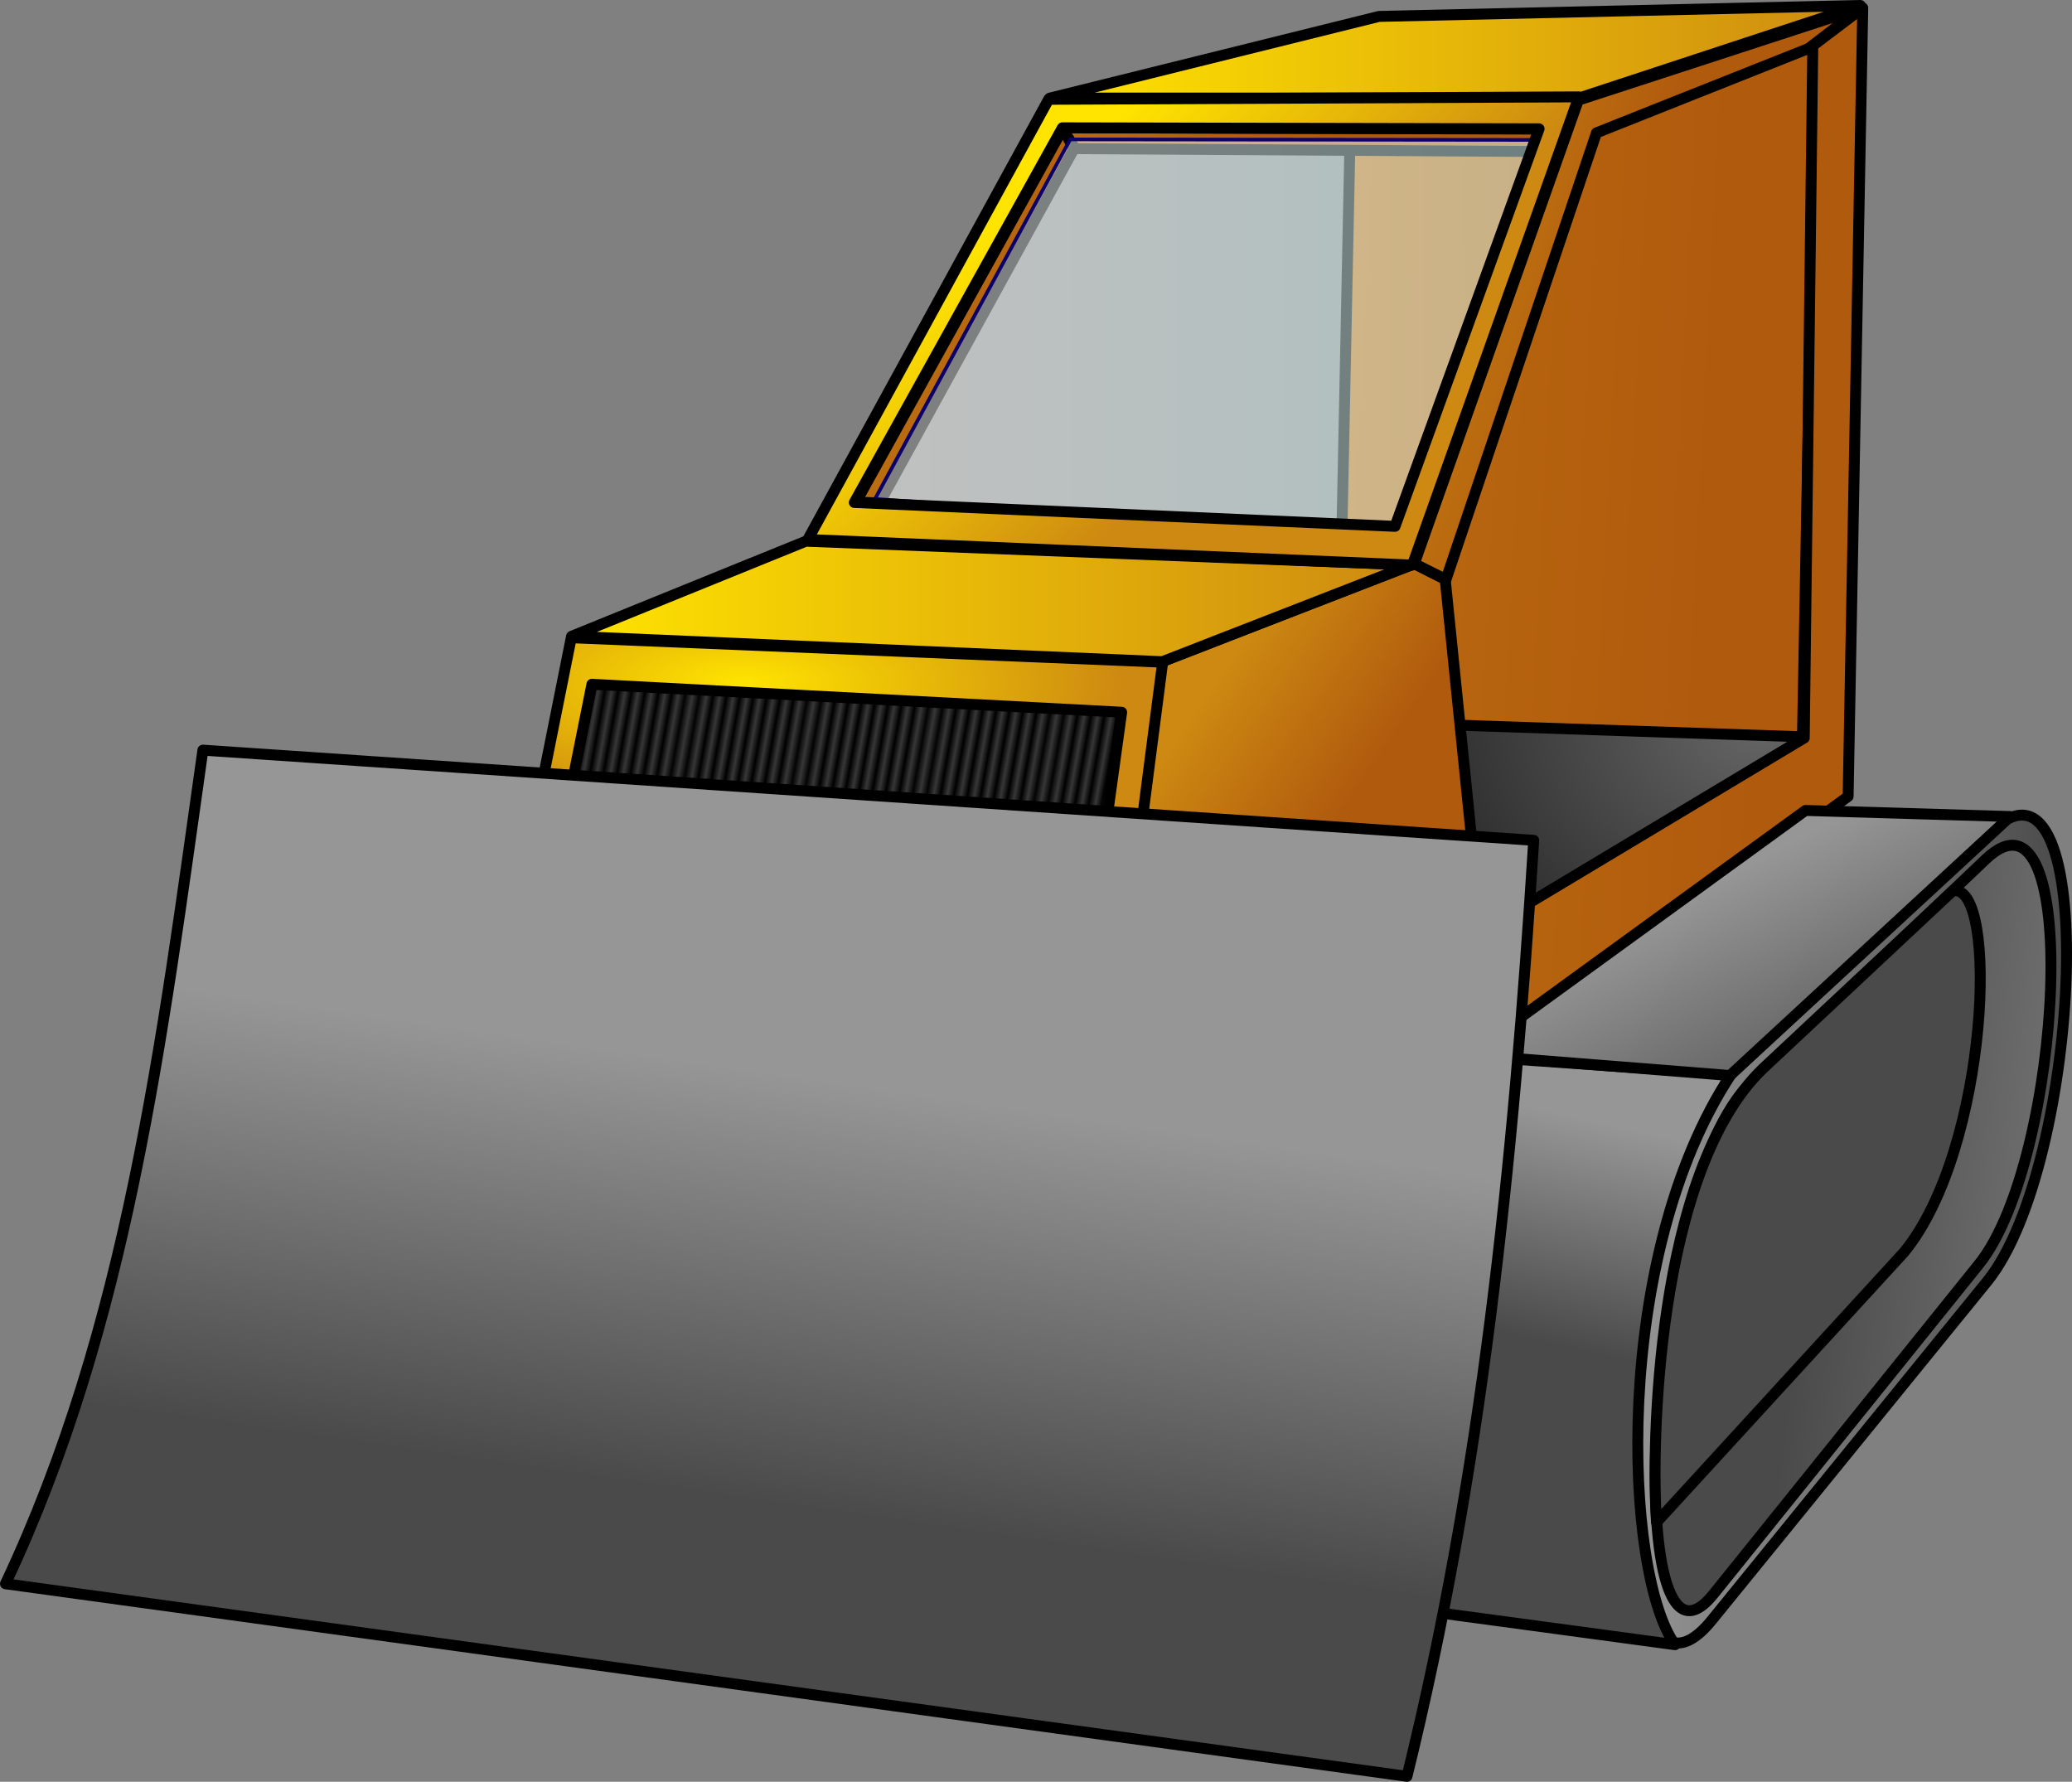 <?xml version="1.0" encoding="UTF-8"?>
<!-- Created with Inkscape (http://www.inkscape.org/) -->
<svg id="svg1" width="711.24" height="611.59" version="1.1" xmlns="http://www.w3.org/2000/svg" xmlns:cc="http://creativecommons.org/ns#" xmlns:dc="http://purl.org/dc/elements/1.1/" xmlns:rdf="http://www.w3.org/1999/02/22-rdf-syntax-ns#" xmlns:xlink="http://www.w3.org/1999/xlink">
 <rect width="100%" height="100%" fill="#808080" stroke="none"/>
 <defs id="defs3">
  <linearGradient id="linearGradient11095">
   <stop id="stop11096" stop-color="#cd8911" offset="0"/>
   <stop id="stop11097" stop-color="#b05a0e" offset="1"/>
  </linearGradient>
  <linearGradient id="linearGradient9841">
   <stop id="stop9842" stop-color="#ffe400" offset="0"/>
   <stop id="stop9843" stop-color="#cd8911" offset="1"/>
  </linearGradient>
  <linearGradient id="linearGradient2320">
   <stop id="stop2321" stop-color="#969696" offset="0"/>
   <stop id="stop2322" stop-color="#4a4a4a" offset="1"/>
  </linearGradient>
  <linearGradient id="linearGradient2323" x1="247.13" x2="210" y1="563.76" y2="736.07" gradientTransform="matrix(1.219 0 0 .82 -1.183 -39.047)" gradientUnits="userSpaceOnUse" xlink:href="#linearGradient2320"/>
  <linearGradient id="linearGradient2965" x1="709.49" x2="701.62" y1="363.78" y2="424.08" gradientTransform="matrix(.769 0 0 1.301 -1.183 -39.047)" gradientUnits="userSpaceOnUse" xlink:href="#linearGradient2320"/>
  <linearGradient id="linearGradient3590" x1="404.2" x2="485.22" y1="566.81" y2="643.75" gradientTransform="matrix(1.423 0 0 .703 -1.183 -39.047)" gradientUnits="userSpaceOnUse" xlink:href="#linearGradient2320"/>
  <linearGradient id="linearGradient7322" x1="761.84" x2="972.39" y1="373.49" y2="373.49" gradientTransform="matrix(.731 0 0 1.367 -1.183 -39.047)" gradientUnits="userSpaceOnUse" xlink:href="#linearGradient2320"/>
  <linearGradient id="linearGradient7947" x1="1075.7" x2="861.03" y1="387.38" y2="339.71" gradientTransform="matrix(.726 0 0 1.378 -.974 -40.929)" gradientUnits="userSpaceOnUse" xlink:href="#linearGradient2320"/>
  <linearGradient id="linearGradient8572" x1="629.8" x2="768.11" y1="298.97" y2="340.9" gradientTransform="matrix(.727 0 0 1.375 -1.183 -39.047)" gradientUnits="userSpaceOnUse" xlink:href="#linearGradient2320"/>
  <linearGradient id="linearGradient9206" x1="185.08" x2="198.25" y1="576.83" y2="577.76" gradientTransform="matrix(1.59 0 0 .629 -1.183 -39.047)" gradientUnits="userSpaceOnUse" spreadMethod="reflect">
   <stop id="stop9204" offset="0"/>
   <stop id="stop9207" stop-color="#373737" offset=".106"/>
   <stop id="stop9212" offset=".22"/>
   <stop id="stop9213" stop-color="#373737" offset=".327"/>
   <stop id="stop9208" offset=".44"/>
   <stop id="stop9209" stop-color="#373737" offset=".548"/>
   <stop id="stop9210" offset=".661"/>
   <stop id="stop9211" stop-color="#373737" offset=".769"/>
   <stop id="stop9214" stop-color="#030303" offset=".884"/>
   <stop id="stop9205" stop-color="#373737" offset="1"/>
  </linearGradient>
  <radialGradient id="radialGradient9844" cx="150.93" cy="545.85" r="77.315" gradientTransform="matrix(1.689 0 0 .592 -1.183 -39.047)" gradientUnits="userSpaceOnUse" xlink:href="#linearGradient9841"/>
  <linearGradient id="linearGradient10469" x1="76.317" x2="191.05" y1="751.31" y2="751.31" gradientTransform="matrix(2.544 0 0 .393 -1.183 -39.047)" gradientUnits="userSpaceOnUse" xlink:href="#linearGradient9841"/>
  <linearGradient id="linearGradient11094" x1="410.3" x2="461.41" y1="316.61" y2="348.13" gradientTransform="matrix(1.054 0 0 .948 -1.183 -39.047)" gradientUnits="userSpaceOnUse" xlink:href="#linearGradient11095"/>
  <linearGradient id="linearGradient12349" x1="128.77" x2="230.71" y1="189.07" y2="189.07" gradientTransform="scale(2.77 .361)" gradientUnits="userSpaceOnUse" xlink:href="#linearGradient9841"/>
  <linearGradient id="linearGradient12974" x1="406.85" x2="1017" y1="81.49" y2="169.89" gradientTransform="scale(.593 1.687)" gradientUnits="userSpaceOnUse" xlink:href="#linearGradient11095"/>
  <linearGradient id="linearGradient13599" x1="548.99" x2="644.28" y1="50.306" y2="87.613" gradientTransform="scale(.886 1.128)" gradientUnits="userSpaceOnUse" xlink:href="#linearGradient11095"/>
  <radialGradient id="radialGradient14229" cx="510.37" cy="354.3" r="107.97" gradientTransform="matrix(1.297 0 0 1.025 -58.96 -65.334)" gradientUnits="userSpaceOnUse">
   <stop id="stop14227" stop-color="#666" offset="0"/>
   <stop id="stop14228" stop-color="#222" offset="1"/>
  </radialGradient>
  <linearGradient id="linearGradient16113" x1="276.21" x2="360.05" y1="148" y2="204.87" gradientTransform="scale(1.278 .783)" gradientUnits="userSpaceOnUse" xlink:href="#linearGradient9841"/>
  <linearGradient id="linearGradient16115" x1="406.85" x2="1017" y1="81.49" y2="169.89" gradientTransform="matrix(.593 0 0 1.687 -21.603 17.394)" gradientUnits="userSpaceOnUse" xlink:href="#linearGradient11095"/>
  <linearGradient id="linearGradient16117" x1="76.317" x2="191.05" y1="751.31" y2="751.31" gradientTransform="matrix(2.544 0 0 .393 -71.07 -153.53)" gradientUnits="userSpaceOnUse" xlink:href="#linearGradient11095"/>
  <linearGradient id="linearGradient16740" x1="76.317" x2="191.05" y1="751.31" y2="751.31" gradientTransform="matrix(2.544 0 0 .393 -26.731 -194.43)" gradientUnits="userSpaceOnUse" xlink:href="#linearGradient11095"/>
  <linearGradient id="linearGradient16742" x1="76.317" x2="191.05" y1="751.31" y2="751.31" gradientTransform="matrix(2.544 0 0 .393 105.47 -87.437)" gradientUnits="userSpaceOnUse">
   <stop id="stop17365" stop-color="#fff" stop-opacity=".502" offset="0"/>
   <stop id="stop17366" stop-color="#cfffff" stop-opacity=".502" offset="1"/>
  </linearGradient>
 </defs>
 <g id="layer1" transform="translate(1.385 -49.857)" fill-rule="evenodd" stroke-linejoin="round">
  <path id="path1062" d="m194.7 268.76 203.73 8.418-8.916 64.424-205.79-18.009 10.978-54.832z" fill="url(#radialGradient9844)" stroke="#000" stroke-linecap="round" stroke-width="3.75"/>
  <path id="path1068" d="m593.69 417.78 88.687-82.831c37.709-35.219 30.875 114.75-1.673 154.78l-94.544 116.3c-39.615 48.73-38.366-145.39 7.53-188.25z" fill="url(#linearGradient7322)" stroke="#000" stroke-linecap="round" stroke-width="3.75"/>
  <path id="path3591" d="m680.2 344.83-80.443 76.505c-36.983 35.172-44.967 215.46-12.968 175.7l91.096-113.2c29.03-36.073 35.868-170.92 2.316-139.01z" fill="url(#linearGradient7947)" stroke="#000" stroke-linecap="round" stroke-width="3.75"/>
  <path id="path6076" d="m668.9 355.68-65.26 61.077c-36.696 35.472-38.262 130-36.395 155.62l84.922-92.661c29.399-35.773 32.664-127.56 16.733-124.04z" fill="url(#linearGradient8572)" stroke="#000" stroke-linecap="round" stroke-width="3.75"/>
  <path id="path13600" d="m625 299.32-129.74-6.619 7.821 85.403 121.92-78.784z" fill="url(#radialGradient14229)" stroke="#000" stroke-width="4.324"/>
  <path id="path16114" d="m621.76 65.822-4.428 236.94-159.43-5.391 4.703-228.15 159.16-3.401z" fill="url(#linearGradient16115)" stroke="#000" stroke-linecap="round" stroke-width="3.75"/>
  <path id="path16116" d="m367.23 101.02-3.759-7.076-70.992 128.22 8.035 0.355 66.716-121.5z" fill="url(#linearGradient16117)" stroke="#000" stroke-linecap="round" stroke-width="3.75"/>
  <path id="path1072" d="m638.03 52.569-5.02 270.66-117.97 86.177 6.693-48.527 96.217-57.73 2.928-237.61 17.152-12.968z" fill="url(#linearGradient12974)" stroke="#000" stroke-linecap="round" stroke-width="3.75"/>
  <path id="path1063" d="m397.76 276.83 86.426-33.425 10.508 5.309 10.19 100.01-114.5-14.929 7.378-56.969z" fill="url(#linearGradient11094)" stroke="#000" stroke-linecap="round" stroke-width="3.75"/>
  <path id="path1064" d="m482.93 243.75-207.7-8.122-80.405 32.63 202.77 8.722 85.332-33.231z" fill="url(#linearGradient10469)" stroke="#000" stroke-linecap="round" stroke-width="3.75"/>
  <path id="path1066" d="m540.56 83.526 96.636-31.794-165.24 3.765-112.95 28.029 181.56-8e-6z" fill="url(#linearGradient12349)" stroke="#000" stroke-linecap="round" stroke-width="3.75"/>
  <path id="path1067" d="m502.49 412.34 90.361 6.275c-41.32 62.598-36.789 171.64-19.243 195.78l-99.146-13.387 28.029-188.67z" fill="url(#linearGradient2965)" stroke="#000" stroke-linecap="round" stroke-width="3.75"/>
  <path id="path16739" d="m524.28 101.84 2.749-7.667-163.88-0.457 4.485 7.159 156.64 0.965z" fill="url(#linearGradient16740)" stroke="#000" stroke-linecap="round" stroke-width="3.75"/>
  <path id="path16741" d="m529.34 97.886-163.35-0.173-67.018 123.41 178.93 12.069 51.447-135.3z" fill="url(#linearGradient16742)" stroke="#0c006b" stroke-linecap="round" stroke-width="1.25"/>
  <path id="path1075" d="m540.39 84.24 97.036-31.628-17.997 13.888-72.799 28.948-51.665 153.32-10.877-5.438 56.302-159.09z" fill="url(#linearGradient13599)" stroke="#000" stroke-linecap="round" stroke-width="3.75"/>
  <path id="path1077" d="m688.65 330.13-70.28-2.092-115.46 83.876 89.524 7.112 96.217-88.896z" fill="url(#linearGradient3590)" stroke="#000" stroke-linecap="round" stroke-width="3.75"/>
  <path id="path8574" d="m201.8 284.73 181.84 9.601-8.916 64.424-183.9-19.193 10.978-54.832z" fill="url(#linearGradient9206)" stroke="#000" stroke-linecap="round" stroke-width="3.75"/>
  <path id="path1061" d="m68.261 307.34c-14.223 100.4-25.937 197.45-67.77 286.14l481.09 66.097c25.379-102.91 36.535-210 43.507-321.28l-456.82-30.957z" fill="url(#linearGradient2323)" stroke="#000" stroke-linecap="round" stroke-width="3.75"/>
  <path id="path1065" d="m483.42 243.82 57.144-160.71-181.98 0.837-82.662 151.09 207.49 8.785zm-5.943-13.289 49.453-136.46-163.64-0.347-71.422 128.61 185.6 8.193z" fill="url(#linearGradient16113)" stroke="#000" stroke-linecap="round" stroke-width="3.75"/>
 </g>
</svg>

